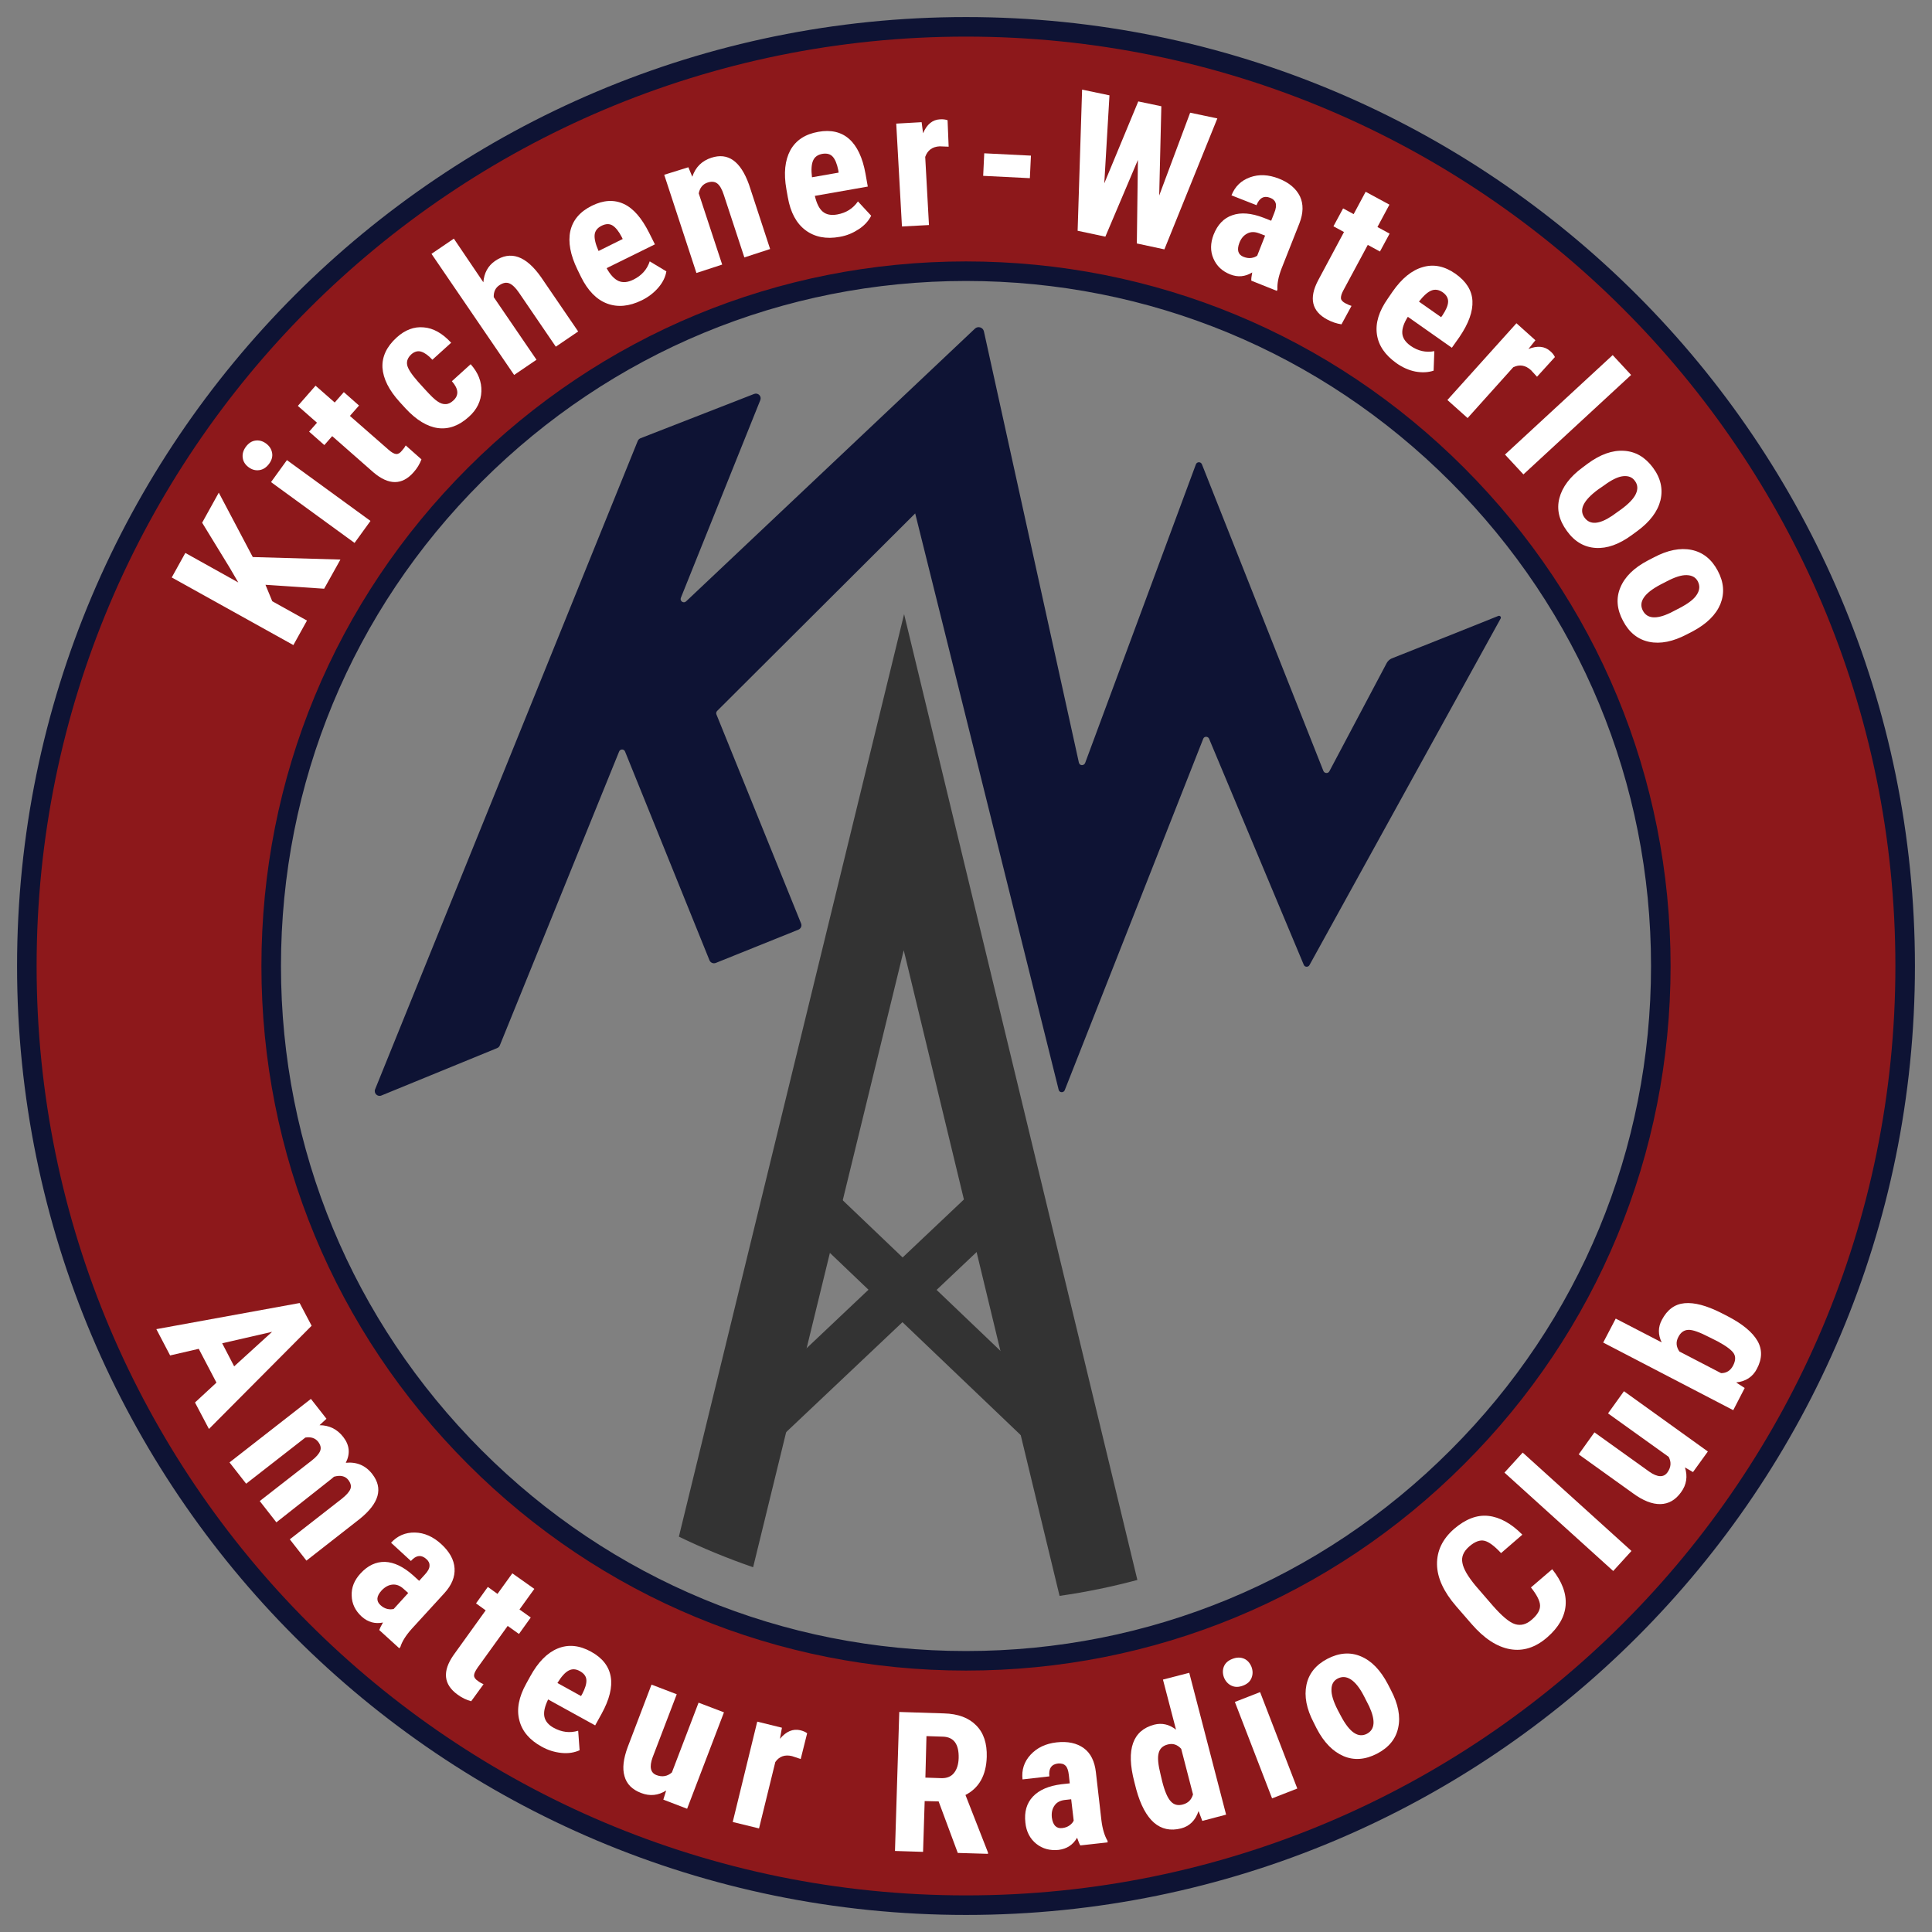 <?xml version="1.0" encoding="utf-8"?>
<!-- Generator: Adobe Illustrator 19.0.0, SVG Export Plug-In . SVG Version: 6.00 Build 0)  -->
<svg version="1.1" id="Layer_1" xmlns="http://www.w3.org/2000/svg" xmlns:xlink="http://www.w3.org/1999/xlink" x="0px" y="0px"
	 viewBox="0 0 1080 1080" style="enable-background:new 0 0 1080 1080;" xml:space="preserve">
<rect x="0" y="0" width="1080" height="1080" fill="#808080" stroke="none"/>
<path id="XMLID_113_" style="fill:#8D181B;stroke:#0E1334;stroke-width:10.928;stroke-linecap:round;stroke-miterlimit:10;" d="
	M540,15c-289.9,0-525,235-525,525s235,525,525,525s525-235,525-525S829.9,15,540,15z M814.6,814.6C741.3,888,643.7,928.4,540,928.4
	S338.7,888,265.4,814.6S151.6,643.7,151.6,540S192,338.7,265.4,265.4S436.3,151.6,540,151.6S741.3,192,814.6,265.4
	S928.4,436.3,928.4,540S888,741.3,814.6,814.6z"/>
<g id="XMLID_106_">
	<path id="XMLID_25_" style="fill:#FFFFFF;" d="M148.4,326.9l3.8,9.2l19.4,10.8l-7.6,13.7L96,322.8l7.6-13.7l29.6,16.5l-4.9-8.4
		l-15.3-25l9.3-16.8l19,36l49,1.4l-9.1,16.3L148.4,326.9z"/>
	<path id="XMLID_46_" style="fill:#FFFFFF;" d="M139,261.2c-1.9-1.4-3-3.1-3.3-5.2s0.2-4.1,1.7-6.2c1.5-2,3.2-3.2,5.3-3.5
		c2.1-0.3,4.1,0.2,6,1.6c1.9,1.4,3,3.1,3.4,5.2c0.4,2.1-0.2,4.2-1.7,6.2c-1.5,2-3.3,3.2-5.4,3.5C142.8,263.1,140.9,262.6,139,261.2z
		 M207.1,291.2l-8.9,12.3l-46.7-34l8.9-12.3L207.1,291.2z"/>
	<path id="XMLID_49_" style="fill:#FFFFFF;" d="M176.4,215.6l10.7,9.4l5.1-5.8l8.5,7.5l-5.1,5.8l21.6,18.9c1.7,1.5,3.1,2.3,4.2,2.4
		c1.1,0.1,2.2-0.5,3.3-1.9c1-1.1,1.7-2.1,2.1-2.9l8.8,7.8c-1,2.6-2.4,5-4.4,7.2c-6.4,7.3-13.9,7.3-22.4,0.1l-23.1-20.3l-4.4,5
		l-8.5-7.5l4.4-5l-10.7-9.4L176.4,215.6z"/>
	<path id="XMLID_51_" style="fill:#FFFFFF;" d="M253.4,223.9c3.2-2.9,3-6.5-0.8-10.8l10.5-9.5c4.2,4.7,6.2,9.8,6,15.2
		c-0.2,5.4-2.5,10.2-7,14.2c-5.5,5-11.3,7.1-17.3,6.3c-6-0.8-12.1-4.5-18.2-11.1l-3.1-3.4c-6.1-6.7-9.3-13.1-9.7-19.3
		c-0.3-6.1,2.3-11.7,7.9-16.8c4.7-4.3,9.8-6.2,15.1-5.7c5.4,0.4,10.5,3.3,15.4,8.6l-10.5,9.5c-2.2-2.4-4.3-3.9-6.2-4.5
		c-1.9-0.6-3.8-0.1-5.6,1.5c-1.9,1.8-2.7,3.7-2.3,5.9c0.4,2.1,2.4,5.2,6,9.3l3.9,4.3c3.2,3.5,5.5,5.8,7.1,6.8
		c1.6,1.1,3.1,1.6,4.5,1.5C250.6,225.9,252,225.2,253.4,223.9z"/>
	<path id="XMLID_53_" style="fill:#FFFFFF;" d="M270.2,157.8c0.4-5.2,2.6-9.2,6.5-11.9c4.3-3,8.7-3.7,13-2.2
		c4.3,1.5,8.6,5.3,12.8,11.3l20.7,30.3l-12.5,8.5l-20.6-30.2c-1.9-2.8-3.7-4.5-5.4-5.2c-1.7-0.7-3.5-0.3-5.5,1
		c-2.3,1.5-3.3,3.8-3.2,6.7l23.9,35l-12.5,8.5l-46.2-67.7l12.5-8.5L270.2,157.8z"/>
	<path id="XMLID_55_" style="fill:#FFFFFF;" d="M358.7,167.9c-7,3.4-13.4,4-19.3,1.8c-5.9-2.2-10.8-7.2-14.6-14.9l-2-4.1
		c-4-8.2-5.3-15.4-4-21.5c1.4-6.2,5.4-10.9,12.1-14.2c6.5-3.2,12.4-3.5,17.8-1s10,7.9,14.1,16l3.3,6.6l-27,13.3
		c2.1,3.8,4.3,6.1,6.7,7.2c2.4,1,5.1,0.8,8.3-0.8c4.5-2.2,7.6-5.6,9.1-10.2l9.3,5.6c-0.5,3.1-2,6.2-4.5,9.1
		C365.5,163.7,362.4,166.1,358.7,167.9z M334.6,140.3l13.5-6.7l-0.6-1.2c-1.6-3.1-3.3-5.2-5-6.3c-1.7-1.1-3.8-1.1-6.2,0.1
		c-2.4,1.2-3.7,2.9-3.9,5.1C332.2,133.4,332.9,136.5,334.6,140.3z"/>
	<path id="XMLID_58_" style="fill:#FFFFFF;" d="M384.8,93.5l2.2,5.3c1.8-5.4,5.4-8.9,10.6-10.6c9.4-3.1,16.4,1.9,21.1,15l11.8,36
		l-14.4,4.7l-11.5-35c-1-3.1-2.2-5.2-3.6-6.3c-1.4-1.1-3.3-1.3-5.6-0.5c-2.6,0.9-4.2,2.9-4.8,6l13.1,39.8l-14.4,4.7l-18-54.9
		L384.8,93.5z"/>
	<path id="XMLID_60_" style="fill:#FFFFFF;" d="M469.4,132.4c-7.6,1.4-14,0.1-19.1-3.7c-5.1-3.8-8.4-9.9-9.9-18.4l-0.8-4.5
		c-1.6-9-0.8-16.2,2.2-21.8c3.1-5.6,8.3-9,15.6-10.3c7.1-1.3,12.9,0.1,17.3,4c4.4,3.9,7.5,10.4,9.1,19.3l1.3,7.3l-29.6,5.2
		c1,4.2,2.4,7.1,4.4,8.8c2,1.7,4.7,2.2,8.1,1.6c5-0.9,8.8-3.3,11.6-7.3l7.4,8c-1.4,2.8-3.7,5.4-6.9,7.5S473.5,131.7,469.4,132.4z
		 M453.9,99.1l14.9-2.6l-0.2-1.4c-0.7-3.4-1.7-5.9-3-7.4c-1.4-1.6-3.3-2.1-5.9-1.7c-2.6,0.5-4.3,1.7-5.2,3.8
		C453.6,91.9,453.4,95,453.9,99.1z"/>
	<path id="XMLID_63_" style="fill:#FFFFFF;" d="M530.3,82l-5-0.2c-4.1,0.2-6.8,2.2-8.1,5.9l2.1,38.1l-15.1,0.8L501,69.1l14.2-0.8
		l0.8,6.2c2.1-5,5.3-7.6,9.5-7.8c1.7-0.1,3.1,0.1,4.2,0.5L530.3,82z"/>
	<path id="XMLID_65_" style="fill:#FFFFFF;" d="M575.7,99.6l-26.1-1.3l0.6-12.6l26.1,1.3L575.7,99.6z"/>
	<path id="XMLID_67_" style="fill:#FFFFFF;" d="M648,109.3l17.3-46.3l15.2,3.2l-29.6,73.2l-15.4-3.3l0.6-46.7l-18.2,42.9l-15.5-3.3
		l2.5-78.9l15.3,3.2l-2.9,49.2l19-45.8l12.9,2.7L648,109.3z"/>
	<path id="XMLID_69_" style="fill:#FFFFFF;" d="M699.5,156.9c-0.1-1,0.1-2.5,0.5-4.6c-3.9,2.4-8,2.8-12.3,1.1
		c-4.5-1.8-7.6-4.7-9.4-8.9c-1.8-4.1-1.7-8.6,0.1-13.3c2.2-5.6,5.7-9.3,10.5-10.9c4.8-1.7,10.6-1.2,17.4,1.4l4.3,1.7l1.7-4.3
		c1-2.4,1.2-4.3,0.8-5.6c-0.4-1.3-1.4-2.3-3-2.9c-3.5-1.4-6.1,0-7.7,4.1l-14-5.5c2-5,5.4-8.3,10.4-10.1c5-1.8,10.3-1.5,16,0.7
		c5.9,2.3,9.8,5.7,11.9,10c2,4.3,1.9,9.3-0.3,15l-10,25.3c-1.8,4.7-2.5,8.5-2.3,11.7l-0.3,0.8L699.5,156.9z M695.2,143.6
		c1.6,0.6,3,0.8,4.3,0.6c1.3-0.2,2.4-0.6,3.3-1.3l4.4-11.2l-3.4-1.3c-2.4-0.9-4.6-0.9-6.5,0.1c-2,1-3.5,2.7-4.5,5.3
		C691.3,139.8,692.1,142.4,695.2,143.6z"/>
	<path id="XMLID_72_" style="fill:#FFFFFF;" d="M776.7,114.4l-6.7,12.5l6.8,3.7l-5.4,10l-6.8-3.7l-13.6,25.3c-1.1,2-1.5,3.5-1.4,4.6
		c0.1,1,1,2,2.6,2.8c1.3,0.7,2.4,1.1,3.3,1.4l-5.6,10.3c-2.7-0.4-5.4-1.3-8-2.7c-8.6-4.6-10.3-11.9-5.1-21.8l14.5-27.1l-5.9-3.2
		l5.4-10l5.9,3.2l6.7-12.5L776.7,114.4z"/>
	<path id="XMLID_74_" style="fill:#FFFFFF;" d="M780.6,203c-6.3-4.5-10-9.8-10.9-16.1c-0.9-6.3,1.1-12.9,6.1-20l2.6-3.8
		c5.2-7.5,10.9-12.1,17-13.8c6.1-1.8,12.2-0.5,18.3,3.8c5.9,4.2,9.1,9.2,9.4,15.1c0.3,5.9-2.1,12.6-7.2,20.1l-4.3,6.1l-24.6-17.3
		c-2.3,3.6-3.3,6.7-3.1,9.3c0.2,2.6,1.8,4.9,4.6,6.9c4.1,2.9,8.6,3.9,13.3,3l-0.4,10.9c-3,1-6.4,1.2-10.2,0.5
		C787.6,207,784,205.4,780.6,203z M793.2,168.6l12.4,8.7l0.8-1.1c1.9-2.9,3-5.3,3.1-7.4c0.1-2.1-0.9-3.9-3-5.4
		c-2.2-1.5-4.3-1.8-6.3-1C798.1,163.2,795.8,165.3,793.2,168.6z"/>
	<path id="XMLID_77_" style="fill:#FFFFFF;" d="M859.2,210.6l-3.4-3.7c-3.1-2.8-6.4-3.3-9.9-1.6l-25.5,28.4l-11.3-10.1l38.6-42.9
		l10.6,9.5l-3.9,4.9c5-2,9.1-1.6,12.2,1.2c1.3,1.1,2.1,2.2,2.6,3.3L859.2,210.6z"/>
	<path id="XMLID_79_" style="fill:#FFFFFF;" d="M851.6,265.2l-10.3-11.1l60.2-55.6l10.3,11.1L851.6,265.2z"/>
	<path id="XMLID_81_" style="fill:#FFFFFF;" d="M887.5,259.2c7.1-5.2,13.8-7.6,20.3-7.2c6.5,0.4,11.8,3.5,16.2,9.4
		c4.4,5.9,5.7,12,4.2,18.3c-1.6,6.3-5.9,12-13,17.2l-3,2.2c-7.1,5.2-13.8,7.6-20.2,7.2c-6.4-0.4-11.8-3.5-16.1-9.5
		c-4.4-6-5.8-12.1-4.2-18.3c1.6-6.2,5.9-12,13-17.2L887.5,259.2z M893.4,273.6c-8.3,6.1-10.9,11.4-7.6,15.8c3,4.1,8.1,3.8,15.3-1
		l5.2-3.7c4.2-3.1,7-6,8.2-8.7c1.2-2.7,1-5.1-0.6-7.2c-1.5-2.1-3.7-2.9-6.6-2.6c-2.9,0.3-6.5,2.1-10.7,5.2L893.4,273.6z"/>
	<path id="XMLID_84_" style="fill:#FFFFFF;" d="M924.5,311.6c7.7-4.1,14.8-5.5,21.1-4.2c6.3,1.3,11.2,5.2,14.6,11.6
		c3.5,6.5,3.9,12.7,1.5,18.7c-2.5,6-7.6,11-15.4,15.2l-3.3,1.7c-7.8,4.1-14.8,5.5-21.1,4.2c-6.3-1.3-11.2-5.2-14.6-11.7
		c-3.5-6.5-4-12.8-1.5-18.7c2.5-6,7.6-11,15.4-15.1L924.5,311.6z M928.2,326.8c-9.1,4.8-12.4,9.7-9.8,14.6c2.4,4.5,7.5,4.9,15.3,1.2
		l5.6-2.9c4.7-2.5,7.8-4.9,9.3-7.4c1.6-2.5,1.7-4.9,0.5-7.3c-1.2-2.3-3.3-3.4-6.2-3.5c-2.9-0.1-6.7,1.1-11.4,3.6L928.2,326.8z"/>
</g>
<g id="XMLID_104_">
	<path id="XMLID_2_" style="fill:#FFFFFF;" d="M121,772.9l-9.9-18.9l-16,3.7l-7.7-14.7l80.1-14.6l6.7,12.7l-57.4,57.7l-7.8-14.8
		L121,772.9z M124.2,750.9l6.7,12.9l21.2-19.3L124.2,750.9z"/>
	<path id="XMLID_5_" style="fill:#FFFFFF;" d="M182.5,793.1l-3.9,3.6c5.4,0,9.9,2.2,13.3,6.6c3.5,4.5,4,9.3,1.4,14.4
		c6.1-0.6,11.1,1.5,14.8,6.3c6.2,8,3.9,16.3-7,25.1l-29.8,23.3l-9.3-11.9l29.1-22.7c2.6-2.1,4.2-3.9,4.8-5.5c0.6-1.6,0.1-3.3-1.2-5
		c-1.7-2.2-4.4-2.8-8-1.8l-1.4,1.2L154.5,851l-9.3-11.9l29-22.6c2.6-2,4.2-3.9,4.8-5.5c0.6-1.6,0.2-3.3-1.2-5.1
		c-1.6-2-4-2.8-7.1-2.3l-33.1,25.8l-9.3-11.9l45.5-35.5L182.5,793.1z"/>
	<path id="XMLID_7_" style="fill:#FFFFFF;" d="M212,911.2c0.3-0.9,1-2.3,2.1-4.2c-4.5,0.9-8.4-0.2-11.9-3.3
		c-3.6-3.3-5.5-7.2-5.6-11.7c-0.2-4.5,1.4-8.6,4.9-12.4c4.1-4.5,8.7-6.6,13.7-6.5c5.1,0.2,10.3,2.7,15.7,7.5l3.4,3.1l3.1-3.4
		c1.8-1.9,2.7-3.6,2.7-5c0.1-1.4-0.5-2.7-1.8-3.8c-2.8-2.5-5.7-2.2-8.6,1.1l-11.1-10.2c3.6-3.9,8-5.8,13.3-5.7
		c5.3,0.1,10.2,2.3,14.7,6.4c4.7,4.3,7.2,8.8,7.5,13.6c0.3,4.8-1.6,9.4-5.7,13.9l-18.3,20c-3.3,3.7-5.4,7.1-6.3,10.1l-0.6,0.7
		L212,911.2z M212.7,897.3c1.2,1.1,2.5,1.8,3.8,2.1s2.5,0.3,3.6,0l8.1-8.9l-2.7-2.4c-1.9-1.7-3.9-2.5-6.1-2.3
		c-2.2,0.2-4.2,1.3-6.1,3.3C210.4,892.3,210.2,895,212.7,897.3z"/>
	<path id="XMLID_10_" style="fill:#FFFFFF;" d="M298.7,888.2l-8.3,11.5l6.3,4.5l-6.6,9.2l-6.3-4.5l-16.8,23.3c-1.3,1.9-2,3.3-2,4.4
		c0,1.1,0.7,2.1,2.2,3.1c1.2,0.9,2.2,1.4,3.1,1.8l-6.9,9.5c-2.6-0.7-5.2-1.9-7.6-3.7c-7.9-5.7-8.6-13.1-2.2-22.2l17.9-24.9l-5.4-3.9
		l6.6-9.2l5.4,3.9l8.3-11.5L298.7,888.2z"/>
	<path id="XMLID_12_" style="fill:#FFFFFF;" d="M302.8,976.4c-6.8-3.7-11-8.7-12.5-14.8c-1.6-6.1-0.3-13,3.9-20.5l2.2-4
		c4.4-8,9.5-13.2,15.4-15.6c5.9-2.4,12.1-1.8,18.6,1.8c6.4,3.5,10,8.2,11,14c1,5.8-0.7,12.7-5.1,20.7l-3.6,6.5l-26.3-14.5
		c-1.9,3.9-2.6,7.1-2.1,9.6c0.5,2.5,2.3,4.7,5.3,6.3c4.4,2.4,8.9,3,13.6,1.6l0.8,10.9c-2.9,1.3-6.2,1.9-10.1,1.5
		S306.4,978.4,302.8,976.4z M311.6,940.8l13.2,7.3l0.7-1.2c1.6-3.1,2.4-5.6,2.3-7.7s-1.3-3.7-3.6-5c-2.3-1.3-4.4-1.4-6.4-0.3
		C315.9,934.9,313.8,937.2,311.6,940.8z"/>
	<path id="XMLID_15_" style="fill:#FFFFFF;" d="M372.4,1000.9c-4.4,2.8-9.1,3.3-14,1.4c-5-1.9-8.1-5-9.3-9.4
		c-1.3-4.4-0.6-9.8,1.8-16.3l13.3-34.9l14.1,5.4l-13.5,35.3c-1.9,5.3-1.2,8.6,2.2,9.9c3.2,1.2,6.1,0.7,8.6-1.5l14.9-39l14.2,5.4
		l-20.6,53.9l-13.3-5.1L372.4,1000.9z"/>
	<path id="XMLID_17_" style="fill:#FFFFFF;" d="M447.6,983.3l-4.8-1.6c-4-1-7.2,0.1-9.4,3.3l-9.1,37.1l-14.7-3.6l13.7-56.1l13.8,3.4
		l-1.1,6.2c3.5-4.2,7.3-5.7,11.3-4.8c1.7,0.4,3,1,3.9,1.7L447.6,983.3z"/>
	<path id="XMLID_19_" style="fill:#FFFFFF;" d="M524.7,1007l-7.8-0.2l-0.9,28.4l-15.7-0.5l2.4-77.7l25,0.8c7.9,0.2,13.9,2.5,18,6.7
		c4.2,4.2,6.1,10.1,5.9,17.6c-0.3,10.3-4.3,17.4-11.9,21.3l12.6,32.2l0,0.7l-16.9-0.5L524.7,1007z M517.3,993.7l8.9,0.3
		c3.1,0.1,5.5-0.9,7.1-2.9c1.6-2,2.5-4.8,2.6-8.3c0.2-7.8-2.7-11.8-8.8-12l-9.2-0.3L517.3,993.7z"/>
	<path id="XMLID_22_" style="fill:#FFFFFF;" d="M603.9,1031.6c-0.5-0.8-1.1-2.3-1.8-4.3c-2.3,4-5.7,6.2-10.3,6.8
		c-4.8,0.5-9-0.6-12.5-3.4c-3.5-2.8-5.6-6.8-6.1-11.8c-0.7-6,0.7-10.9,4.2-14.6c3.5-3.7,8.8-6,16-6.9l4.6-0.5l-0.5-4.6
		c-0.3-2.6-0.9-4.4-1.9-5.3c-1-1-2.4-1.3-4.1-1.2c-3.7,0.4-5.4,2.8-4.9,7.2l-15,1.7c-0.6-5.3,0.9-9.9,4.5-13.8
		c3.6-3.9,8.4-6.2,14.5-6.9c6.3-0.7,11.3,0.4,15.2,3.2s6.1,7.4,6.8,13.4l3.1,27c0.6,4.9,1.8,8.7,3.4,11.4l0.1,0.9L603.9,1031.6z
		 M593.8,1021.9c1.7-0.2,3-0.7,4.1-1.5c1.1-0.8,1.9-1.7,2.3-2.7l-1.4-11.9l-3.6,0.4c-2.5,0.3-4.5,1.3-5.7,3.1
		c-1.3,1.8-1.8,4-1.5,6.8C588.6,1020.3,590.5,1022.3,593.8,1021.9z"/>
	<path id="XMLID_26_" style="fill:#FFFFFF;" d="M634.1,996.1c-2.4-9.2-2.6-16.4-0.7-21.7c1.9-5.3,5.8-8.7,11.8-10.3
		c4.3-1.1,8.4-0.2,12.2,2.8l-7.3-28l14.7-3.8l20.6,79.3l-13.3,3.5l-2.1-5.5c-1.8,5.3-5.1,8.5-9.8,9.7c-5.9,1.5-10.9,0.4-15.1-3.2
		c-4.2-3.7-7.5-9.8-9.9-18.5L634.1,996.1z M649.7,995.9c1.4,5.5,3,9.2,4.8,11.1c1.7,1.9,4,2.5,6.8,1.7c2.9-0.8,4.7-2.6,5.6-5.6
		l-6.6-25.5c-2.2-2.4-4.7-3.2-7.6-2.4c-2.7,0.7-4.4,2.3-5,4.8c-0.7,2.5-0.3,6.5,1.1,12.1L649.7,995.9z"/>
	<path id="XMLID_30_" style="fill:#FFFFFF;" d="M684.2,937.7c-0.8-2.2-0.8-4.3,0-6.2s2.4-3.3,4.8-4.2c2.3-0.9,4.5-0.9,6.4-0.1
		s3.3,2.4,4.2,4.6c0.8,2.2,0.8,4.2,0,6.2c-0.8,2-2.4,3.4-4.8,4.3c-2.4,0.9-4.5,0.9-6.4,0C686.5,941.4,685.1,939.9,684.2,937.7z
		 M725.2,999.8l-14.1,5.5l-20.8-53.9l14.1-5.5L725.2,999.8z"/>
	<path id="XMLID_33_" style="fill:#FFFFFF;" d="M734.4,963c-4.1-7.8-5.4-14.8-4.1-21.1c1.3-6.3,5.2-11.2,11.7-14.6
		c6.5-3.4,12.8-3.9,18.7-1.4c6,2.5,11,7.7,15.1,15.5l1.7,3.3c4.1,7.8,5.5,14.8,4.1,21.1c-1.3,6.3-5.3,11.1-11.8,14.5
		c-6.6,3.4-12.8,3.9-18.7,1.4c-5.9-2.5-11-7.6-15.1-15.5L734.4,963z M749.6,959.3c4.8,9.1,9.6,12.4,14.5,9.9
		c4.5-2.4,4.9-7.4,1.3-15.3l-2.9-5.7c-2.4-4.7-4.9-7.8-7.4-9.4c-2.5-1.6-4.9-1.7-7.3-0.5c-2.3,1.2-3.5,3.2-3.5,6.2
		c-0.1,2.9,1.1,6.7,3.5,11.4L749.6,959.3z"/>
	<path id="XMLID_36_" style="fill:#FFFFFF;" d="M867.7,877.2c5.5,6.9,8,13.6,7.5,20.1c-0.5,6.4-3.9,12.4-10.2,17.9
		c-6.6,5.8-13.6,8-20.9,6.7c-7.3-1.3-14.5-6-21.5-14.1l-8.6-9.9c-7-8.1-10.6-15.9-10.7-23.4c-0.1-7.5,3-14.1,9.5-19.8
		c6.4-5.5,12.8-8,19.2-7.3c6.4,0.7,12.8,4.2,19,10.5l-11.9,10.3c-3.7-4-6.8-6.3-9.3-6.9c-2.5-0.6-5.4,0.5-8.5,3.2
		c-3.2,2.8-4.5,5.8-3.8,9.2c0.6,3.4,3.1,7.6,7.4,12.8l9.6,11.1c5.1,5.8,9.2,9.3,12.4,10.3c3.2,1,6.4,0.2,9.5-2.6
		c3.1-2.7,4.6-5.3,4.5-7.9c-0.1-2.5-1.8-5.9-5.1-10L867.7,877.2z"/>
	<path id="XMLID_38_" style="fill:#FFFFFF;" d="M912,867l-10.2,11.2l-60.8-55l10.2-11.2L912,867z"/>
	<path id="XMLID_40_" style="fill:#FFFFFF;" d="M941.9,820.3c1.6,5,0.9,9.7-2.2,13.9c-3.1,4.3-6.9,6.5-11.5,6.6
		c-4.6,0.1-9.7-1.9-15.3-6l-30.4-21.8l8.8-12.3l30.7,22c4.6,3.2,8,3.3,10.1,0.4c2-2.8,2.3-5.7,0.7-8.7l-33.9-24.3l8.9-12.4
		l46.9,33.7l-8.3,11.5L941.9,820.3z"/>
	<path id="XMLID_42_" style="fill:#FFFFFF;" d="M965.8,735.8c8.3,4.3,13.8,8.9,16.6,13.7s2.7,10.1-0.3,15.7c-2.3,4.5-6.2,7-11.6,7.6
		l4.8,3.1l-6.4,12.4l-72.7-37.8l7-13.4l25.7,13.3c-2.1-4.3-2.1-8.5,0.1-12.6c3-5.7,7.2-8.8,12.7-9.3c5.5-0.5,12.2,1.3,20.2,5.3
		L965.8,735.8z M955.5,747.5c-5.4-2.8-9.3-4.2-11.7-4.1c-2.4,0.1-4.3,1.4-5.6,4c-1.5,2.8-1.2,5.5,0.6,8.1l23.3,12.1
		c3,0,5.3-1.4,6.8-4.4c1.3-2.6,1.4-4.8,0.3-6.6s-4.1-4.1-8.9-6.7L955.5,747.5z"/>
</g>
<path id="XMLID_268_" style="fill:#333333;" d="M635.8,883.2c-14.2,3.8-28.7,6.8-43.5,8.9l-18-74.5l-31.1-129l-38-157.4l-38.5,157.8
	l-30.9,126.6v0L421,876.1c-14.2-4.9-28.1-10.6-41.5-17.1l125.9-515.7L635.8,883.2z"/>
<line id="XMLID_267_" style="fill:none;stroke:#333333;stroke-width:26.228;stroke-linecap:round;stroke-miterlimit:10;" x1="590.7" y1="803.3" x2="448.9" y2="667.9"/>
<line id="XMLID_266_" style="fill:none;stroke:#333333;stroke-width:26.228;stroke-linecap:round;stroke-miterlimit:10;" x1="412.2" y1="808.3" x2="560.7" y2="667.9"/>
<g id="XMLID_263_">
	<g id="XMLID_264_">
		<path id="XMLID_265_" style="fill:#0E1334;" d="M838.9,345.7c-35.6,64.6-71.3,129.2-106.9,193.8c-0.7,1.3-2.7,1.2-3.2-0.2
			l-52.9-126.3c-0.6-1.5-2.8-1.5-3.3,0l-77.4,196.4c-0.6,1.6-3,1.5-3.4-0.2L511.6,287L400.9,397.4c-0.5,0.5-0.7,1.3-0.4,2
			l47.3,116.8c0.6,1.4-0.1,2.9-1.5,3.5l-46.2,18.6c-1.4,0.5-2.9-0.1-3.5-1.5l-47.2-116.7c-0.6-1.5-2.7-1.5-3.3,0l-66.7,164.3
			c-0.3,0.7-0.8,1.2-1.5,1.5l-64.7,26.5c-2.2,0.9-4.4-1.3-3.5-3.5l146.8-362.4c0.3-0.7,0.8-1.2,1.5-1.5l63.6-24.8
			c2.2-0.8,4.3,1.3,3.4,3.5l-44.4,110.5c-0.7,1.8,1.5,3.3,2.9,2l161.5-152.5c1.7-1.6,4.5-0.7,5,1.5l53.1,241.1
			c0.4,1.8,2.8,1.9,3.5,0.2l61.9-166.9c0.6-1.6,2.8-1.6,3.4,0l67.9,171.4c0.6,1.4,2.6,1.5,3.3,0.2c10.7-20.2,21.4-40.4,32.1-60.6
			c0.6-1.1,1.6-2,2.7-2.5c19.9-7.9,39.8-15.8,59.7-23.8C838.5,344,839.3,344.9,838.9,345.7z"/>
	</g>
</g>
<path id="XMLID_162_" style="fill:none;stroke:#0F1434;stroke-width:1.093;stroke-miterlimit:10;" d="M601.7,158.1"/>
<path id="XMLID_161_" style="fill:none;stroke:#0F1434;stroke-width:1.093;stroke-miterlimit:10;" d="M310.5,262.4"/>
</svg>
